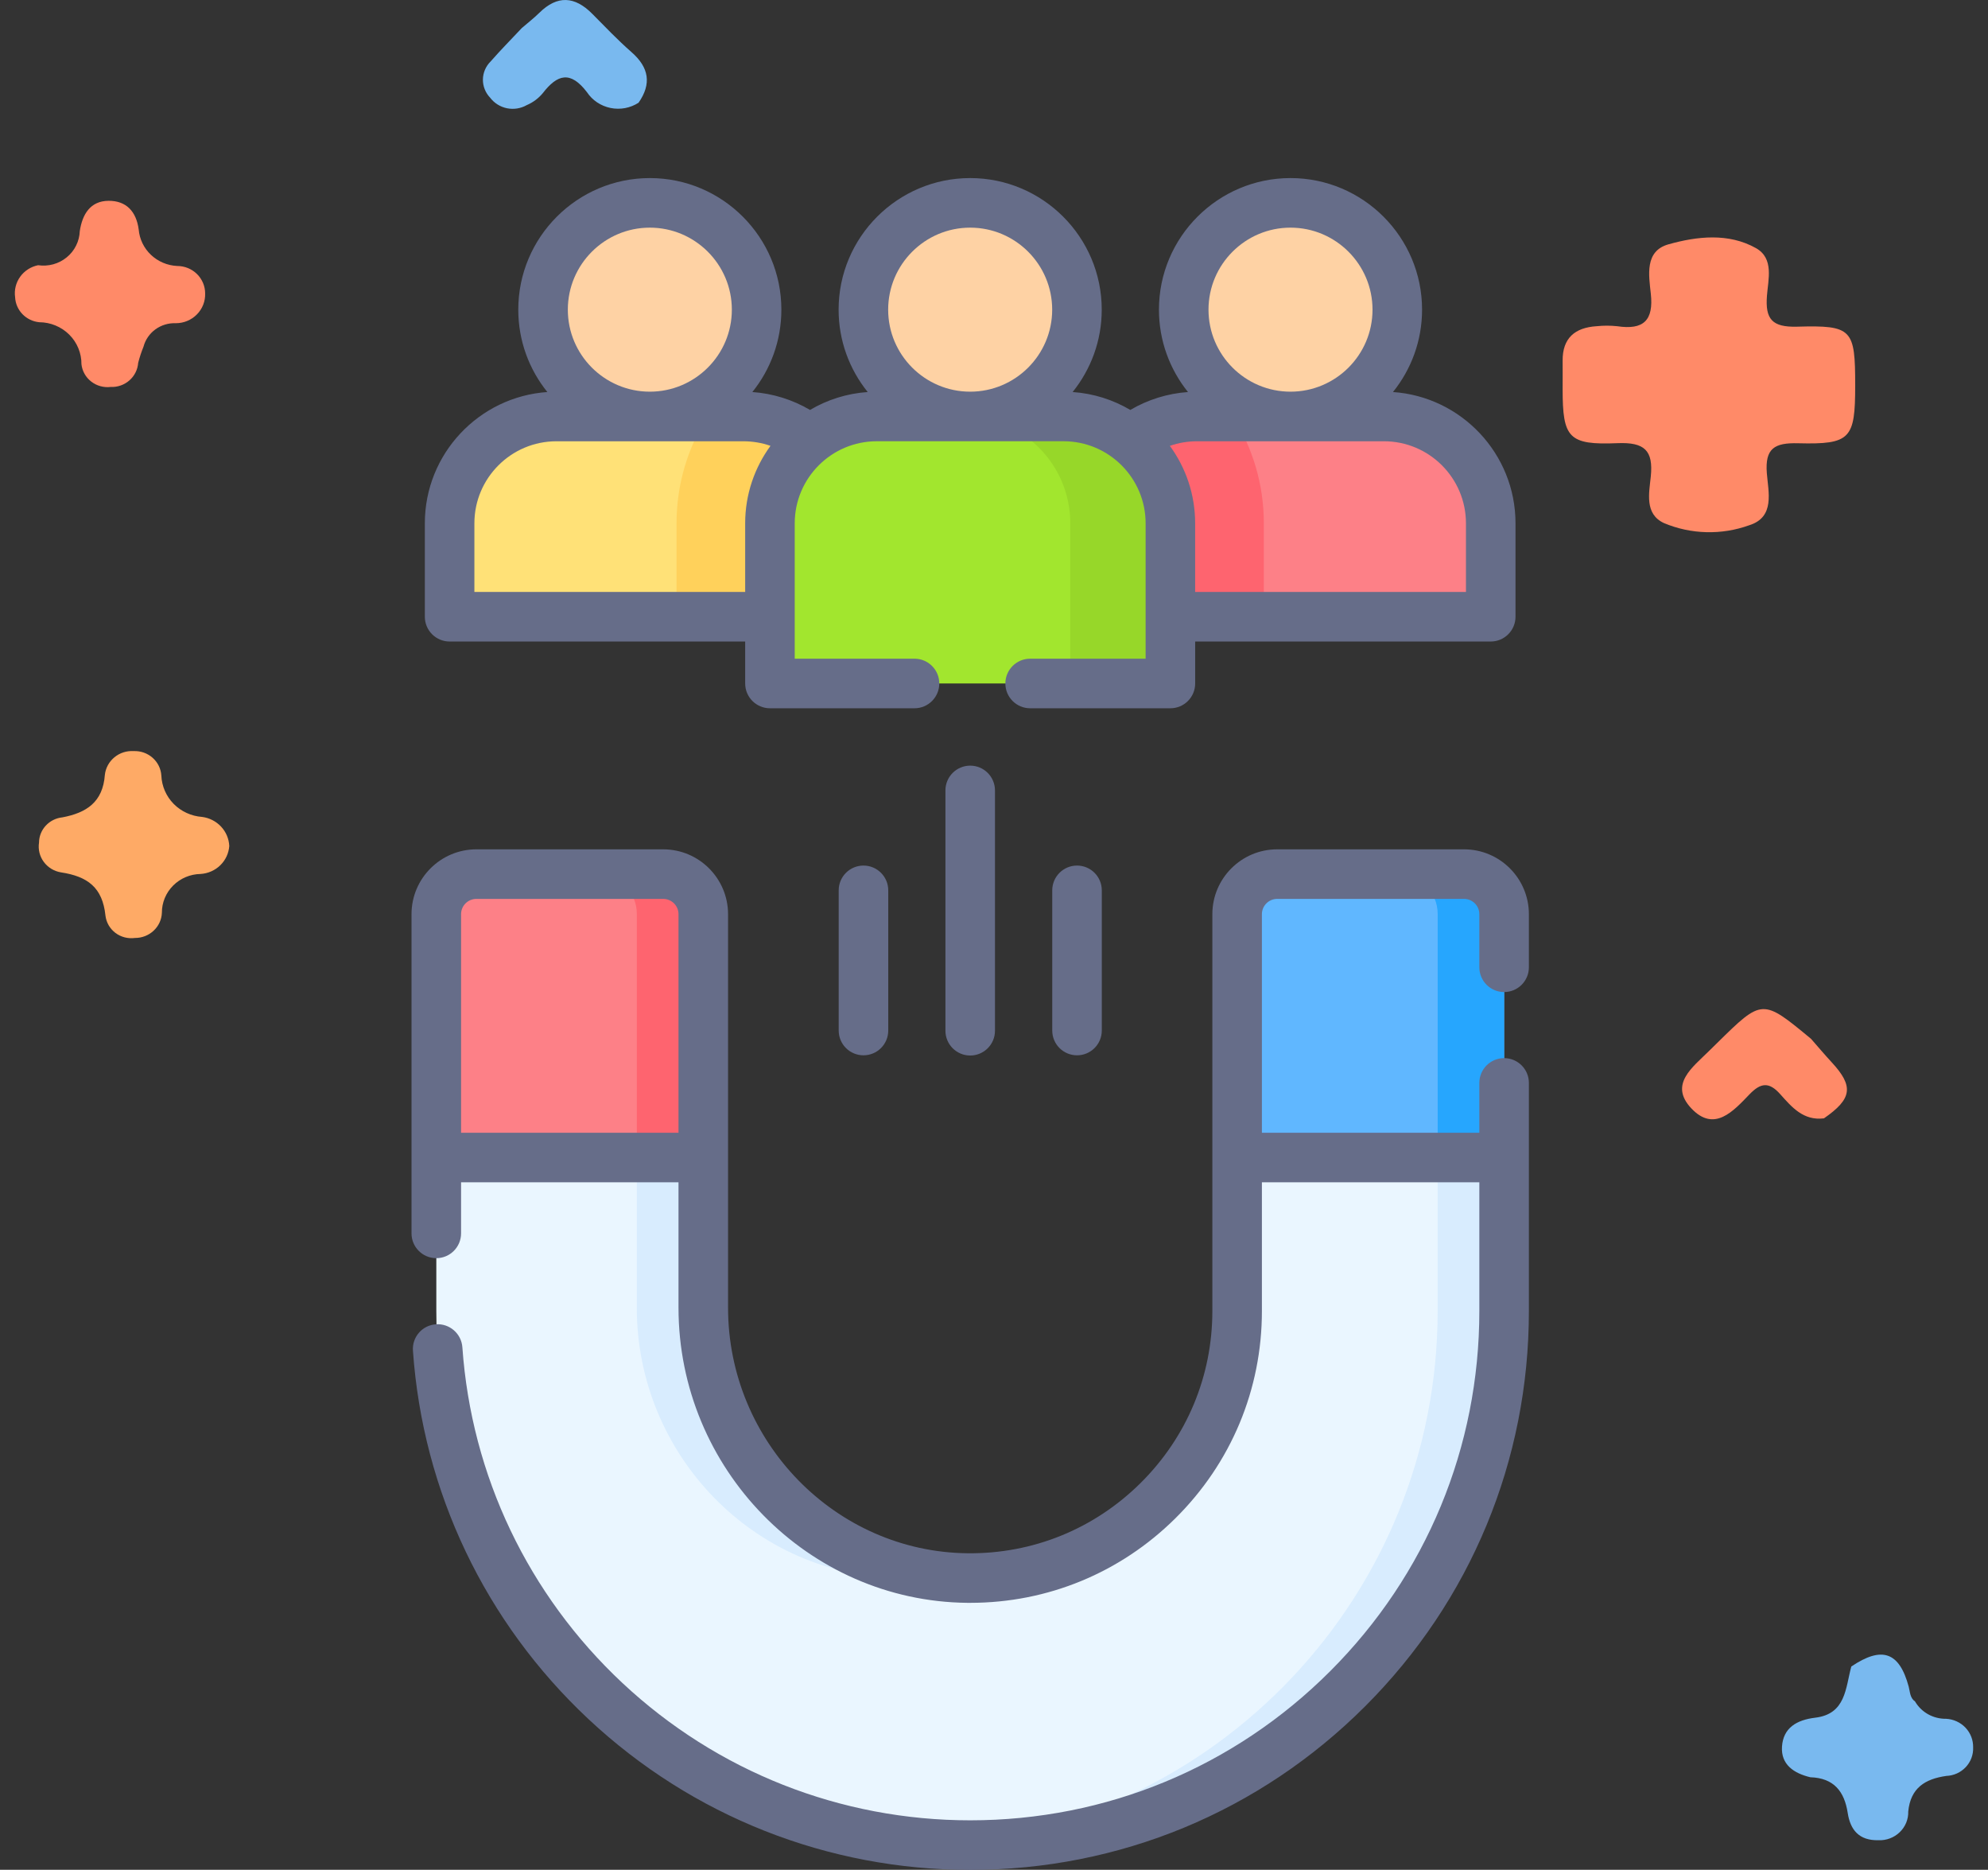 <svg width="67" height="63" viewBox="0 0 67 63" fill="none" xmlns="http://www.w3.org/2000/svg">
<rect x="0" y="0" width="67" height="63" fill="#333333" stroke="none"/>
<path d="M61.013 59.882C60.456 59.749 60.018 59.454 60.057 58.85C60.098 58.219 60.55 57.95 61.178 57.875C62.215 57.75 62.197 56.869 62.393 56.151C63.423 55.455 64.011 55.656 64.327 56.828C64.375 57.007 64.366 57.205 64.542 57.33C64.647 57.51 64.8 57.658 64.984 57.761C65.168 57.863 65.377 57.915 65.588 57.912C65.838 57.925 66.073 58.033 66.243 58.213C66.413 58.393 66.504 58.631 66.499 58.876C66.504 58.998 66.484 59.119 66.442 59.233C66.399 59.347 66.334 59.452 66.25 59.541C66.166 59.63 66.065 59.702 65.953 59.753C65.84 59.804 65.719 59.832 65.595 59.837C64.876 59.94 64.391 60.243 64.312 61.035C64.316 61.165 64.292 61.294 64.243 61.414C64.193 61.534 64.119 61.643 64.025 61.733C63.931 61.824 63.819 61.895 63.696 61.941C63.573 61.988 63.441 62.009 63.31 62.003C62.651 62.02 62.359 61.651 62.272 61.084C62.16 60.358 61.804 59.907 61.013 59.882Z" fill="#79B9EF"/>
<path d="M61.471 37.681C60.776 37.768 60.386 37.3 59.998 36.867C59.625 36.448 59.344 36.475 58.963 36.871C58.423 37.43 57.776 38.169 57 37.343C56.24 36.535 57.047 35.959 57.596 35.413C57.688 35.322 57.781 35.231 57.874 35.14C59.395 33.644 59.395 33.644 61.037 35.003C61.267 35.266 61.492 35.532 61.729 35.789C62.481 36.6 62.425 37.021 61.471 37.681Z" fill="#FF8A68"/>
<path d="M7.727 28.505C7.709 28.751 7.601 28.982 7.423 29.155C7.245 29.328 7.008 29.432 6.758 29.447C6.41 29.453 6.077 29.594 5.834 29.839C5.59 30.084 5.454 30.413 5.456 30.755C5.447 30.985 5.347 31.201 5.177 31.359C5.008 31.517 4.783 31.605 4.549 31.603C4.433 31.619 4.315 31.612 4.202 31.583C4.089 31.554 3.983 31.503 3.89 31.433C3.797 31.362 3.72 31.275 3.662 31.175C3.604 31.075 3.568 30.964 3.554 30.85C3.456 29.904 2.956 29.53 2.054 29.393C1.822 29.355 1.614 29.228 1.476 29.041C1.337 28.854 1.28 28.621 1.315 28.392C1.316 28.18 1.397 27.976 1.542 27.819C1.687 27.662 1.886 27.562 2.1 27.54C2.918 27.386 3.467 27.024 3.534 26.106C3.56 25.875 3.676 25.664 3.857 25.515C4.037 25.366 4.27 25.292 4.505 25.307C4.74 25.297 4.969 25.378 5.143 25.532C5.318 25.687 5.424 25.902 5.438 26.133C5.453 26.49 5.601 26.83 5.854 27.087C6.108 27.343 6.449 27.499 6.812 27.525C7.058 27.557 7.284 27.673 7.451 27.852C7.618 28.031 7.716 28.262 7.727 28.505Z" fill="#FEAA66"/>
<path d="M17.587 0.944C17.784 0.774 17.99 0.615 18.174 0.434C18.785 -0.169 19.371 -0.129 19.96 0.465C20.395 0.904 20.822 1.353 21.286 1.759C21.874 2.274 21.965 2.825 21.521 3.461C21.383 3.55 21.229 3.611 21.067 3.642C20.905 3.672 20.738 3.671 20.577 3.638C20.415 3.605 20.262 3.541 20.125 3.45C19.989 3.359 19.872 3.242 19.782 3.106C19.225 2.378 18.787 2.5 18.292 3.14C18.147 3.315 17.962 3.452 17.752 3.542C17.551 3.656 17.315 3.693 17.088 3.648C16.861 3.602 16.659 3.476 16.52 3.293C16.361 3.128 16.273 2.908 16.275 2.68C16.278 2.452 16.37 2.234 16.534 2.072C16.871 1.686 17.235 1.32 17.587 0.944Z" fill="#79B9EF"/>
<path d="M1.284 8.936C1.455 8.961 1.629 8.95 1.796 8.905C1.962 8.859 2.117 8.779 2.249 8.67C2.382 8.562 2.49 8.427 2.565 8.274C2.641 8.122 2.683 7.955 2.689 7.786C2.774 7.222 3.044 6.768 3.662 6.766C4.249 6.763 4.592 7.118 4.674 7.731C4.702 8.056 4.848 8.36 5.087 8.586C5.326 8.813 5.641 8.946 5.972 8.962C6.096 8.962 6.219 8.986 6.333 9.032C6.447 9.079 6.551 9.147 6.639 9.233C6.726 9.319 6.795 9.421 6.843 9.534C6.89 9.646 6.914 9.767 6.914 9.888C6.918 10.018 6.896 10.148 6.848 10.269C6.8 10.39 6.728 10.501 6.636 10.594C6.544 10.688 6.433 10.762 6.311 10.813C6.19 10.864 6.058 10.89 5.926 10.89C5.679 10.88 5.437 10.953 5.238 11.097C5.04 11.241 4.898 11.448 4.836 11.682C4.764 11.86 4.704 12.041 4.657 12.226C4.64 12.454 4.534 12.666 4.36 12.818C4.186 12.97 3.959 13.049 3.727 13.038C3.611 13.052 3.494 13.042 3.382 13.011C3.269 12.98 3.165 12.927 3.074 12.856C2.982 12.785 2.906 12.697 2.85 12.597C2.793 12.497 2.758 12.387 2.745 12.273C2.747 12.088 2.711 11.905 2.641 11.734C2.57 11.562 2.466 11.406 2.334 11.275C2.202 11.143 2.044 11.039 1.871 10.967C1.698 10.895 1.511 10.858 1.323 10.857C1.107 10.836 0.906 10.739 0.756 10.584C0.607 10.429 0.519 10.226 0.509 10.013C0.475 9.771 0.536 9.524 0.68 9.324C0.824 9.124 1.04 8.985 1.284 8.936Z" fill="#FF8A68"/>
<path d="M62.524 12.994C62.524 14.783 62.369 14.98 60.602 14.935C59.802 14.914 59.482 15.108 59.546 15.941C59.595 16.576 59.829 17.423 58.954 17.697C58.021 18.034 56.992 18.008 56.078 17.624C55.419 17.317 55.579 16.609 55.635 16.058C55.725 15.178 55.427 14.894 54.511 14.932C52.861 15 52.665 14.753 52.664 13.115C52.664 12.793 52.667 12.471 52.664 12.149C52.66 11.393 53.077 11.036 53.812 10.991C54.041 10.967 54.271 10.967 54.5 10.991C55.391 11.126 55.735 10.797 55.636 9.894C55.569 9.277 55.423 8.458 56.232 8.232C57.195 7.962 58.254 7.84 59.181 8.361C59.793 8.706 59.592 9.414 59.55 9.966C59.49 10.747 59.717 11.031 60.567 11.007C62.432 10.954 62.524 11.092 62.524 12.994Z" fill="#FF8A68"/>
<path d="M41.695 44.173C41.695 49.164 37.611 53.218 32.61 53.17C27.657 53.122 23.702 49.012 23.702 44.059V39H14.705V44.173C14.705 54.111 22.761 62.167 32.699 62.167C42.636 62.167 50.692 54.111 50.692 44.173V39H41.695V44.173Z" fill="#EAF6FF"/>
<path d="M48.452 39V44.173C48.452 53.735 40.994 61.553 31.578 62.132C31.948 62.154 32.322 62.167 32.698 62.167C42.635 62.167 50.691 54.111 50.691 44.173V39H48.452Z" fill="#D8ECFE"/>
<path d="M23.7 39H21.461V44.059C21.461 49.012 25.416 53.122 30.369 53.17C30.779 53.174 31.182 53.148 31.578 53.098C27.118 52.536 23.7 48.663 23.7 44.059V39Z" fill="#D8ECFE"/>
<path d="M23.702 30.795V38.994H14.705V30.795C14.705 30.049 15.309 29.445 16.055 29.445H22.352C23.098 29.445 23.702 30.049 23.702 30.795Z" fill="#FD8087"/>
<path d="M50.692 30.795V38.994H41.695V30.795C41.695 30.049 42.3 29.445 43.045 29.445H49.343C50.088 29.445 50.692 30.049 50.692 30.795Z" fill="#60B7FF"/>
<path d="M49.342 29.445H47.103C47.849 29.445 48.453 30.049 48.453 30.795V38.994H50.692V30.795C50.692 30.049 50.088 29.445 49.342 29.445Z" fill="#26A6FE"/>
<path d="M21.463 30.795V38.994H23.702V30.795C23.702 30.049 23.098 29.445 22.352 29.445H20.113C20.858 29.445 21.463 30.049 21.463 30.795Z" fill="#FE646F"/>
<path d="M43.495 14.034C45.483 14.034 47.094 12.422 47.094 10.435C47.094 8.447 45.483 6.836 43.495 6.836C41.508 6.836 39.897 8.447 39.897 10.435C39.897 12.422 41.508 14.034 43.495 14.034Z" fill="#FED2A4"/>
<path d="M40.345 14.031H46.642C48.63 14.031 50.241 15.642 50.241 17.63V20.779H36.746V17.63C36.746 15.643 38.357 14.031 40.345 14.031Z" fill="#FD8087"/>
<path d="M41.55 14.031H40.345C38.357 14.031 36.746 15.642 36.746 17.63V20.779H42.594V17.63C42.594 16.308 42.21 15.074 41.55 14.031Z" fill="#FE646F"/>
<path d="M25.502 10.435C25.502 12.422 23.891 14.034 21.903 14.034C19.916 14.034 18.305 12.422 18.305 10.435C18.305 8.447 19.916 6.836 21.903 6.836C23.891 6.836 25.502 8.447 25.502 10.435Z" fill="#FED2A4"/>
<path d="M18.753 14.031H25.051C27.038 14.031 28.649 15.642 28.649 17.63V20.779H15.154V17.63C15.154 15.643 16.765 14.031 18.753 14.031Z" fill="#FFE177"/>
<path d="M28.649 17.63C28.649 15.642 27.038 14.031 25.05 14.031H23.845C23.185 15.074 22.801 16.308 22.801 17.63V20.779H28.649V17.63Z" fill="#FFD15B"/>
<path d="M32.698 14.034C34.686 14.034 36.297 12.422 36.297 10.435C36.297 8.447 34.686 6.836 32.698 6.836C30.711 6.836 29.1 8.447 29.1 10.435C29.1 12.422 30.711 14.034 32.698 14.034Z" fill="#FED2A4"/>
<path d="M29.55 14.031H35.848C37.835 14.031 39.446 15.642 39.446 17.63V23.028H25.951V17.63C25.951 15.643 27.562 14.031 29.55 14.031Z" fill="#A2E62E"/>
<path d="M35.846 14.031H32.473C34.46 14.031 36.071 15.643 36.071 17.63V23.028H39.445V17.63C39.445 15.643 37.834 14.031 35.846 14.031Z" fill="#97D729"/>
<path d="M50.692 33.426C51.153 33.426 51.527 33.052 51.527 32.591V30.802C51.527 29.597 50.547 28.617 49.342 28.617H43.044C41.839 28.617 40.859 29.597 40.859 30.802V44.173C40.859 46.365 39.999 48.424 38.437 49.971C36.876 51.517 34.811 52.356 32.617 52.335C28.162 52.292 24.537 48.579 24.537 44.059V30.802C24.537 29.597 23.557 28.617 22.352 28.617H16.055C14.85 28.617 13.869 29.597 13.869 30.802V41.557C13.869 42.018 14.243 42.392 14.704 42.392C15.165 42.392 15.539 42.018 15.539 41.557V39.836H22.867V44.059C22.867 49.491 27.233 53.953 32.601 54.005C32.634 54.005 32.667 54.005 32.7 54.005C35.304 54.005 37.756 52.996 39.612 51.158C41.493 49.295 42.529 46.814 42.529 44.173V39.836H49.857V44.173C49.857 48.757 48.072 53.066 44.831 56.307C41.59 59.548 37.281 61.333 32.698 61.333C28.327 61.333 24.164 59.689 20.975 56.704C17.8 53.733 15.886 49.716 15.583 45.394C15.55 44.934 15.15 44.587 14.691 44.62C14.231 44.652 13.884 45.051 13.917 45.511C14.249 50.255 16.35 54.663 19.833 57.923C23.333 61.199 27.902 63.003 32.698 63.003C37.727 63.003 42.456 61.044 46.012 57.488C49.568 53.931 51.527 49.203 51.527 44.173V36.487C51.527 36.026 51.153 35.652 50.692 35.652C50.231 35.652 49.857 36.026 49.857 36.487V38.166H42.529V30.802C42.529 30.518 42.76 30.287 43.044 30.287H49.342C49.626 30.287 49.857 30.518 49.857 30.802V32.591C49.857 33.052 50.231 33.426 50.692 33.426ZM15.539 38.166V30.802C15.539 30.518 15.77 30.287 16.055 30.287H22.352C22.636 30.287 22.867 30.518 22.867 30.802V38.166H15.539Z" fill="#666D89"/>
<path d="M15.153 21.615H25.114V23.029C25.114 23.49 25.488 23.864 25.95 23.864H30.821C31.282 23.864 31.656 23.49 31.656 23.029C31.656 22.568 31.282 22.194 30.821 22.194H26.784V17.632C26.784 16.108 28.024 14.867 29.549 14.867H35.845C37.37 14.867 38.61 16.108 38.61 17.632V22.194H34.718C34.257 22.194 33.883 22.568 33.883 23.029C33.883 23.49 34.257 23.864 34.718 23.864H39.445C39.906 23.864 40.28 23.49 40.28 23.029V21.615H50.241C50.702 21.615 51.076 21.241 51.076 20.78V17.631C51.076 15.289 49.249 13.366 46.946 13.209C47.559 12.449 47.927 11.484 47.927 10.434C47.927 7.989 45.938 6 43.493 6C41.048 6 39.059 7.989 39.059 10.434C39.059 11.483 39.426 12.449 40.038 13.209C39.351 13.257 38.684 13.465 38.094 13.812C37.516 13.471 36.856 13.257 36.15 13.209C36.762 12.449 37.131 11.484 37.131 10.434C37.131 7.989 35.142 6 32.697 6C30.252 6 28.263 7.989 28.263 10.434C28.263 11.484 28.631 12.449 29.244 13.209C28.538 13.257 27.877 13.471 27.3 13.812C26.71 13.465 26.043 13.257 25.356 13.209C25.968 12.449 26.334 11.483 26.334 10.434C26.334 7.989 24.346 6 21.901 6C19.456 6 17.467 7.989 17.467 10.434C17.467 11.484 17.834 12.449 18.447 13.209C16.144 13.367 14.318 15.289 14.318 17.631V20.78C14.318 21.241 14.692 21.615 15.153 21.615ZM49.406 17.631V19.945H40.279V17.632C40.279 16.657 39.962 15.755 39.427 15.022C39.718 14.92 40.026 14.868 40.344 14.868H46.642C48.166 14.867 49.406 16.107 49.406 17.631ZM43.493 7.67C45.017 7.67 46.257 8.91 46.257 10.434C46.257 11.958 45.017 13.197 43.493 13.197C41.969 13.197 40.729 11.958 40.729 10.434C40.729 8.91 41.969 7.67 43.493 7.67ZM32.697 7.67C34.221 7.67 35.461 8.91 35.461 10.434C35.461 11.958 34.221 13.197 32.697 13.197C31.173 13.197 29.933 11.958 29.933 10.434C29.933 8.91 31.173 7.67 32.697 7.67ZM21.901 7.67C23.425 7.67 24.665 8.91 24.665 10.434C24.665 11.958 23.425 13.197 21.901 13.197C20.377 13.197 19.137 11.958 19.137 10.434C19.137 8.91 20.377 7.67 21.901 7.67ZM15.988 17.631C15.988 16.108 17.228 14.868 18.752 14.868H25.05C25.368 14.868 25.676 14.92 25.967 15.022C25.432 15.755 25.114 16.657 25.114 17.632V19.945H15.988L15.988 17.631Z" fill="#666D89"/>
<path d="M28.266 29.999V34.722C28.266 35.184 28.64 35.557 29.101 35.557C29.562 35.557 29.936 35.184 29.936 34.722V29.999C29.936 29.538 29.562 29.164 29.101 29.164C28.64 29.164 28.266 29.538 28.266 29.999Z" fill="#666D89"/>
<path d="M31.863 26.632V34.729C31.863 35.19 32.237 35.564 32.698 35.564C33.159 35.564 33.533 35.19 33.533 34.729V26.632C33.533 26.171 33.159 25.797 32.698 25.797C32.237 25.797 31.863 26.171 31.863 26.632Z" fill="#666D89"/>
<path d="M35.463 29.999V34.722C35.463 35.184 35.837 35.557 36.298 35.557C36.759 35.557 37.133 35.184 37.133 34.722V29.999C37.133 29.538 36.759 29.164 36.298 29.164C35.837 29.164 35.463 29.538 35.463 29.999Z" fill="#666D89"/>
</svg>
